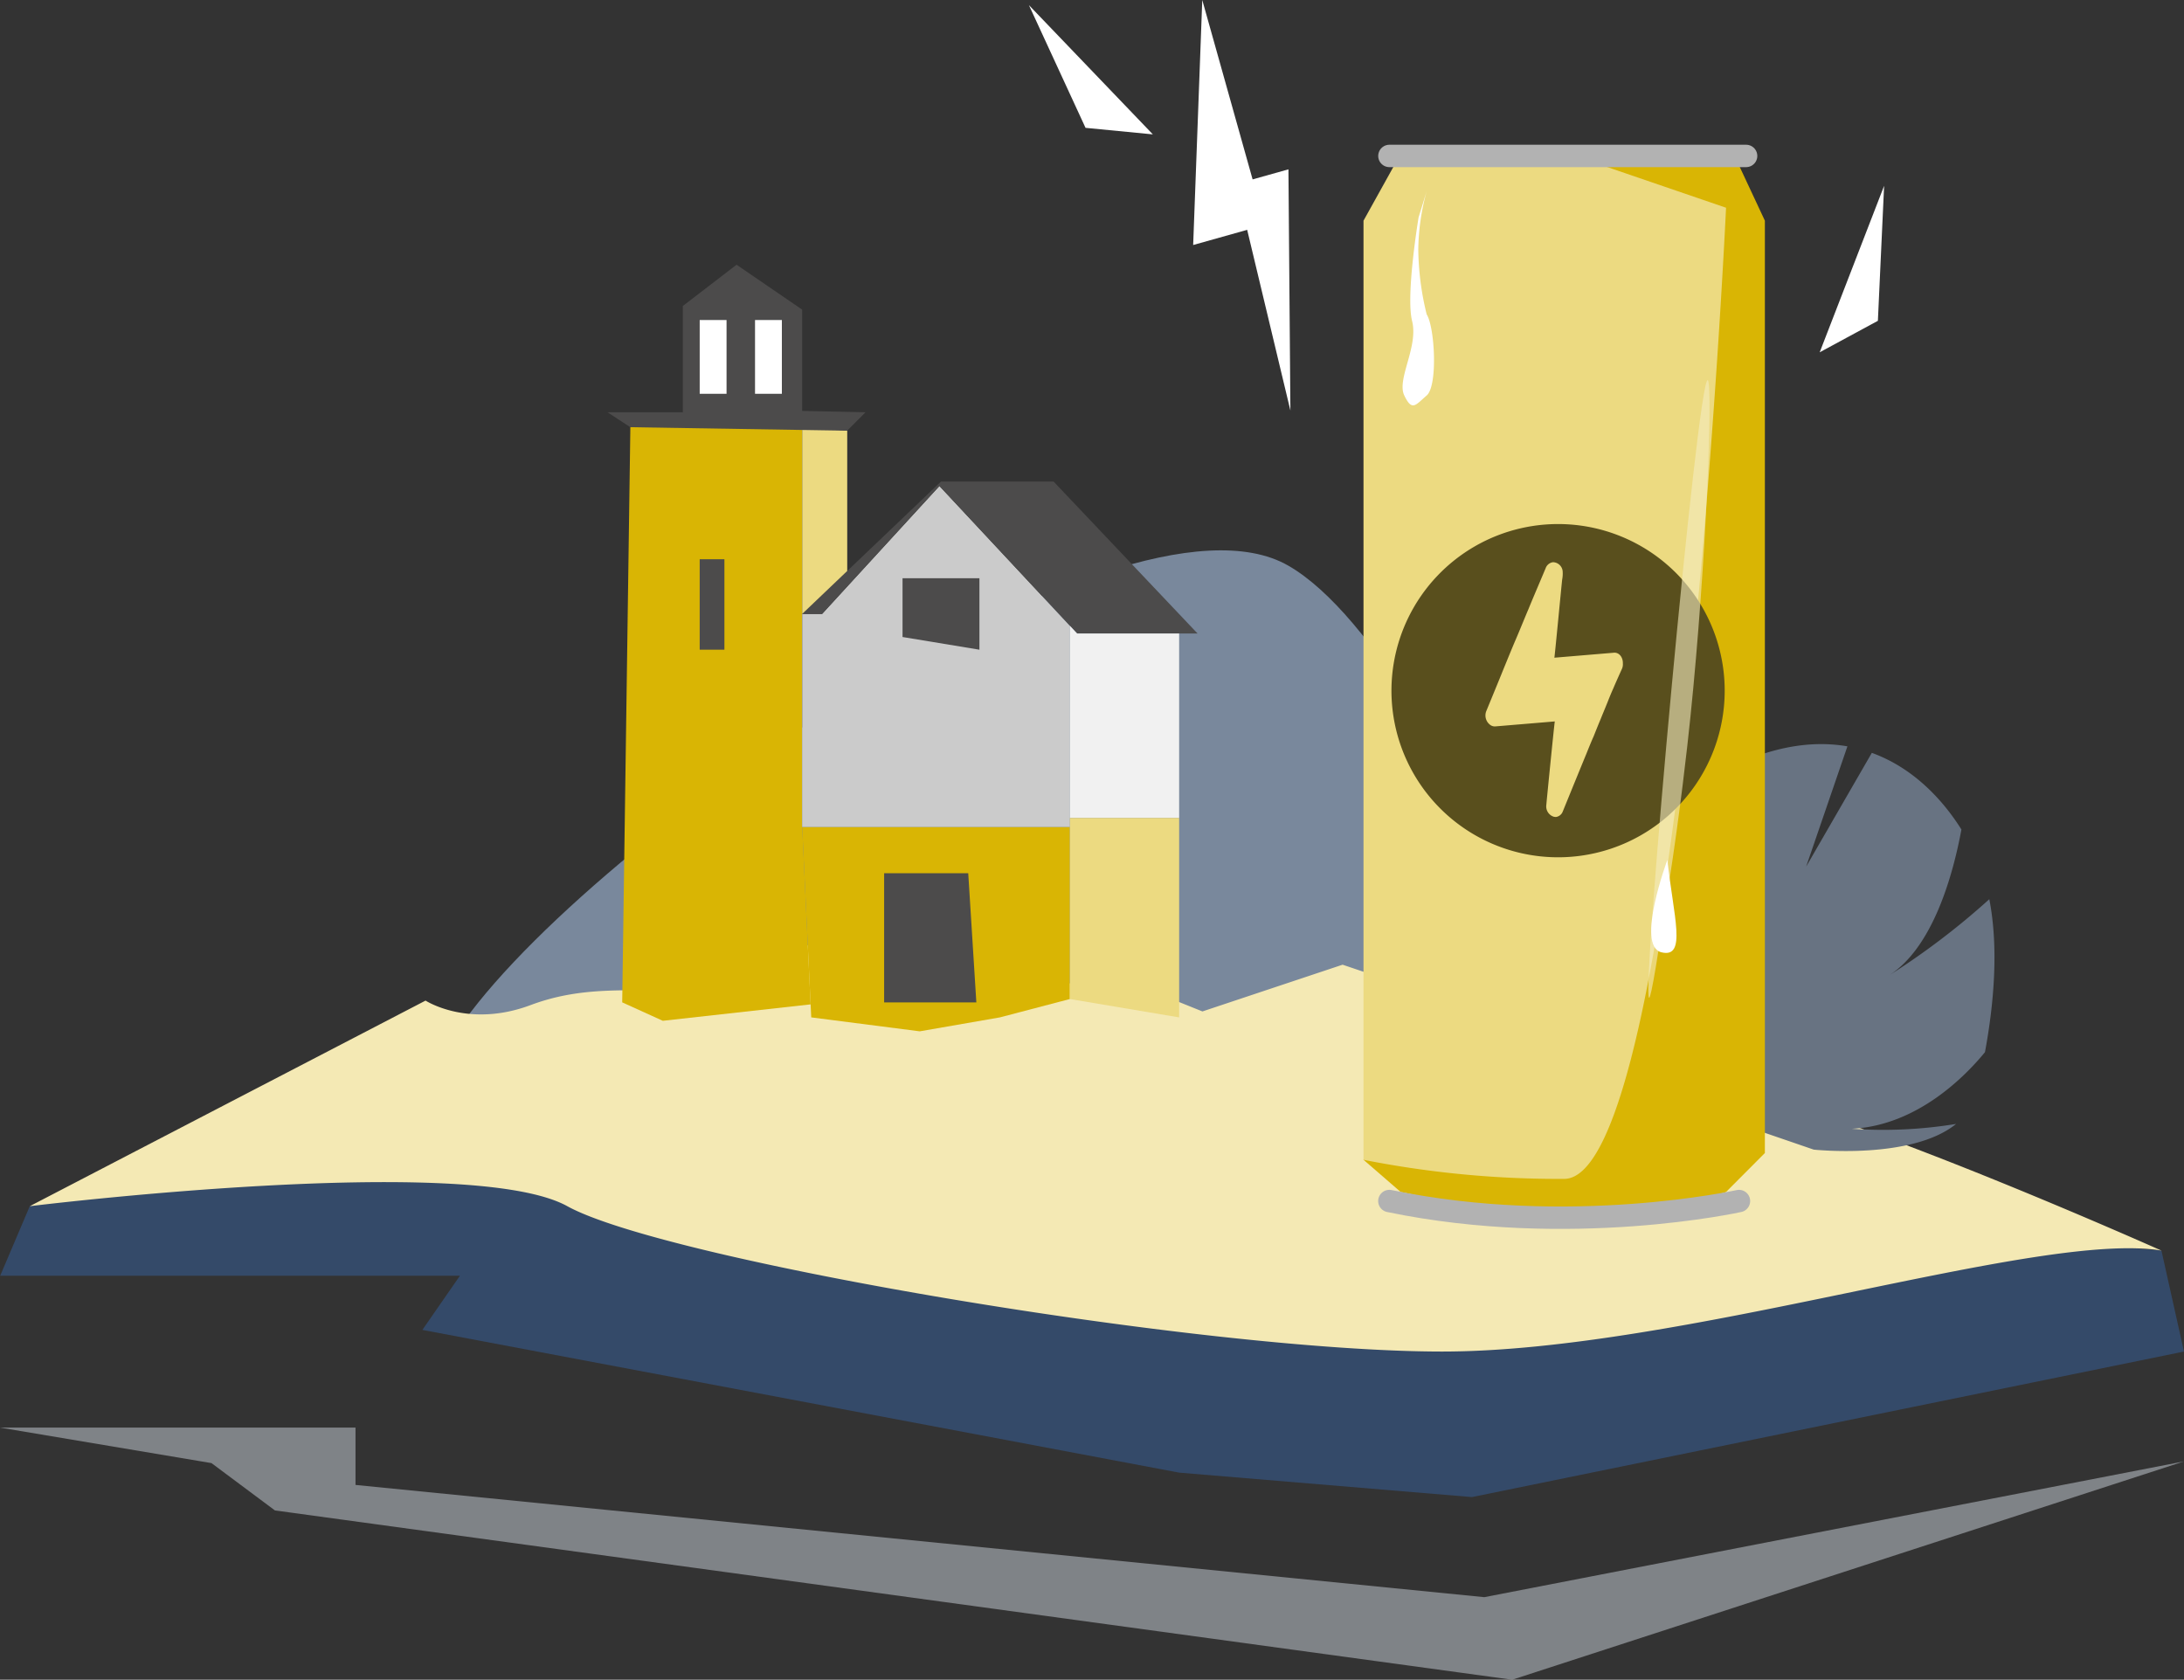<svg height="224.992" viewBox="0 0 292.547 224.992" width="292.547" xmlns="http://www.w3.org/2000/svg" xmlns:xlink="http://www.w3.org/1999/xlink"><rect x="0" y="0" width="292.547" height="224.992" fill="#333333" stroke="none"/><clipPath id="a"><path d="m0 0h292.547v224.992h-292.547z"/></clipPath><clipPath id="b"><path d="m0 0h8.202v82.731h-8.202z"/></clipPath><clipPath id="c"><path d="m0 0h292.547v33.774h-292.547z"/></clipPath><g clip-path="url(#a)"><g clip-path="url(#a)"><path d="m216.492 161.071s-28.228-80.671-50.773-93.658-96.778 38.8-112.067 63.449z" fill="#79889c" transform="translate(6.863 8.36)"/><path d="m3.986 144.868-3.965 9.32h61.579l-5.025 7.251 101.364 19.117 39.231 3.275 95.37-19.493-3.018-13.523-237.2-20.31z" fill="#344a69" transform="translate(.003 16.694)"/><path d="m3.536 147.223s58.877-7.251 72 0 85.08 19.471 117.191 19.471 79.819-16.275 96.345-13.523c0 0-49.415-22.094-61.765-22.094l-47.919-16.2-18.773 6.26-12.352-4.968-22.23 4.968-6.852-6.26a16.223 16.223 0 0 0 -18.089 0c-9.64 6.26-18.862 1.058-30.465 5.408-8.354 3.133-14.075-.6-14.075-.6z" fill="#f4e9b4" transform="translate(.452 14.339)"/><path d="m224.108 139.892c8.768-.436 15.22-7.075 17.83-10.262 1.241-6.681 1.825-14.12.581-20.49a98.942 98.942 0 0 1 -13.536 10.276c6.026-3.749 8.705-13.686 9.8-19.612-2.515-4.009-6.464-8.26-12-10.265l-8.8 15.24 5.529-16.111c-5.055-.884-11.2.07-18.534 4.292a83.371 83.371 0 0 0 .379 15.5c-1.025-3.895-1.294-9.973-1.317-14.926-1.114.673-2.246 1.4-3.413 2.227a41.3 41.3 0 0 0 -5.927 5.054 79.484 79.484 0 0 0 4.438 19.145c-3.009-4.432-6.28-9.45-8.8-13.369a22.847 22.847 0 0 0 -3.041 13.151l6.809 8.27-6.061-3.727a28.48 28.48 0 0 0 4.18 9.207l26.773 9.19s13.112 1.405 19.072-3.44a60.54 60.54 0 0 1 -13.956.65" fill="#687382" transform="translate(23.949 11.303)"/><path d="m98 50.731h-23.015l-1.092 77.041 5.439 2.47 19.8-2.2-1.132-23.767z" fill="#d9b504" transform="translate(9.452 6.489)"/><path d="m131.125 121.254-9.375 2.459-10.734 1.867-14.537-1.867-1.212-25.513h35.858z" fill="#d9b504" transform="translate(12.186 12.561)"/><path d="m95.267 74.852v28.529h35.858v-26.944l-17.475-18.722-15.717 17.137z" fill="#cbcbcb" transform="translate(12.186 7.383)"/><g fill="#4c4b4b"><path d="m0 0h3.31v12.114h-3.31z" transform="translate(93.725 74.907)"/><path d="m107.185 68.665v7.876l10.3 1.7v-9.576z" transform="translate(13.71 8.783)"/><path d="m105 103.7v17.3h12.351l-1.086-17.3z" transform="translate(13.43 13.265)"/><path d="m95.267 74.919 18.593-17.731h15.085l19.286 20.355h-16.137l-18.444-19.76-15.717 17.136z" transform="translate(12.186 7.315)"/></g><path d="m141.695 100.053h-14.637v-25.739l.97 1.038h13.667z" fill="#f1f1f1" transform="translate(16.252 9.506)"/><path d="m141.695 97.134h-14.637v24.257l14.637 2.459z" fill="#ecda81" transform="translate(16.252 12.425)"/><path d="m101.3 51.2-6.032-.468v25.013l6.032-5.752z" fill="#ecda81" transform="translate(12.186 6.489)"/><path d="m75.208 53.2-3.062-2h10.088v-14.234l7.2-5.53 8.788 6.015v13.567l8.5.178-2.47 2.47z" fill="#4c4b4b" transform="translate(9.228 4.021)"/><path d="m0 0h3.596v9.881h-3.596z" fill="#fff" transform="translate(93.725 42.866)"/><path d="m0 0h3.596v9.881h-3.596z" fill="#fff" transform="translate(101.136 42.866)"/><path d="m192.763 19.287h19.279l3.651 7.805v124.882l-5.2 5.218s-16.062 6.092-43.585 0l-4.978-4.31z" fill="#d9b504" transform="translate(20.713 2.467)"/><path d="m166.265 19.287-4.336 7.805v125.79a134.4 134.4 0 0 0 26.883 2.554c15.609 0 21.68-130.078 21.68-130.078l-17.729-6.07z" fill="#ecda81" transform="translate(20.713 2.467)"/><path d="m0 0h47.78" fill="#f1f1f1" transform="translate(186.111 20.887)"/><path d="m0 0h47.78" fill="none" stroke="#b2b2b2" stroke-linecap="round" stroke-miterlimit="10" stroke-width="3" transform="translate(186.111 20.887)"/><path d="m165 142.628c24.222 5.025 46.828 0 46.828 0" fill="none" stroke="#b2b2b2" stroke-linecap="round" stroke-miterlimit="10" stroke-width="3" transform="translate(21.106 18.244)"/><path d="m196.243 80.869a1.511 1.511 0 0 1 -.095.7s-.975 2.159-1.165 2.637c-.293.64-.547 1.277-.8 1.914-.286.715-.608 1.473-.894 2.19-.32.758-.638 1.554-.956 2.351-.358.8-.674 1.594-.994 2.39-.32.758-3.162 7.728-3.162 7.728a1.14 1.14 0 0 1 -.9.691c-.076.006-.156-.025-.232-.019a1.44 1.44 0 0 1 -1.054-1.567c-.007-.077 1.1-11.21 1.139-11.214l-7.985.669a1.026 1.026 0 0 1 -.632-.178 1.575 1.575 0 0 1 -.545-1.916s1.824-4.424 2.268-5.538c.576-1.4 1.118-2.748 1.7-4.1s1.119-2.71 1.7-4.066c.445-1.114 2.119-5.025 2.278-5.422a1.21 1.21 0 0 1 .973-.775 1.333 1.333 0 0 1 1.3 1.315 4.136 4.136 0 0 1 -.07 1c-.07.545-1.008 10.473-1.047 10.476l7.984-.669c.65-.054 1.2.554 1.194 1.4m13.627 2.992a22.318 22.318 0 1 0 -21.613 23 22.318 22.318 0 0 0 21.613-23" fill="#594f1d" transform="translate(21.137 7.961)"/><g clip-path="url(#b)" opacity=".6" transform="translate(220.795 50.913)"><path d="m203.7 45.139c.738.054-.157 24.224-2.3 45.047-.457 4.438-1.356 12.479-2.9 22.494-1.463 9.468-2.352 15.222-2.639 15.191-1.087-.122 6.473-82.832 7.84-82.731" fill="#f5ecbf" transform="translate(-195.755 -45.139)"/></g><path d="m169.8 22.7-1.088 3.52s-1.735 10.406-.867 13.876-2.095 7.8-1.047 9.972 1.489 1.3 3 0 1.088-9.158 0-10.866a37.728 37.728 0 0 1 -1.125-8.676 30.36 30.36 0 0 1 1.127-7.826" fill="#fff" transform="translate(21.306 2.904)"/><path d="m198.262 102.117s-4.282 11.5-.813 12.371 1.626-4.8.813-12.371" fill="#fff" transform="translate(25.083 13.062)"/><g clip-path="url(#c)" opacity=".51" transform="translate(0 191.217)"><path d="m0 169.532h47.621v7.682l151.2 15.033 93.731-18.188-89.993 29.247-165.731-22.676-8.5-6.339z" fill="#c9cfd7" transform="translate(0 -169.532)"/></g><path d="m154.724 54.99-.262-32.308-4.8 1.347-6.743-24.029-1.219 32.817 7.234-2.031z" fill="#fff" transform="translate(18.125)"/><path d="m223.9 40.147.835-18.082-8.63 22.3z" fill="#fff" transform="translate(27.643 2.823)"/><path d="m129.777 17.045-7.583-16.436 16.6 17.312z" fill="#fff" transform="translate(15.63 .078)"/></g></g></svg>